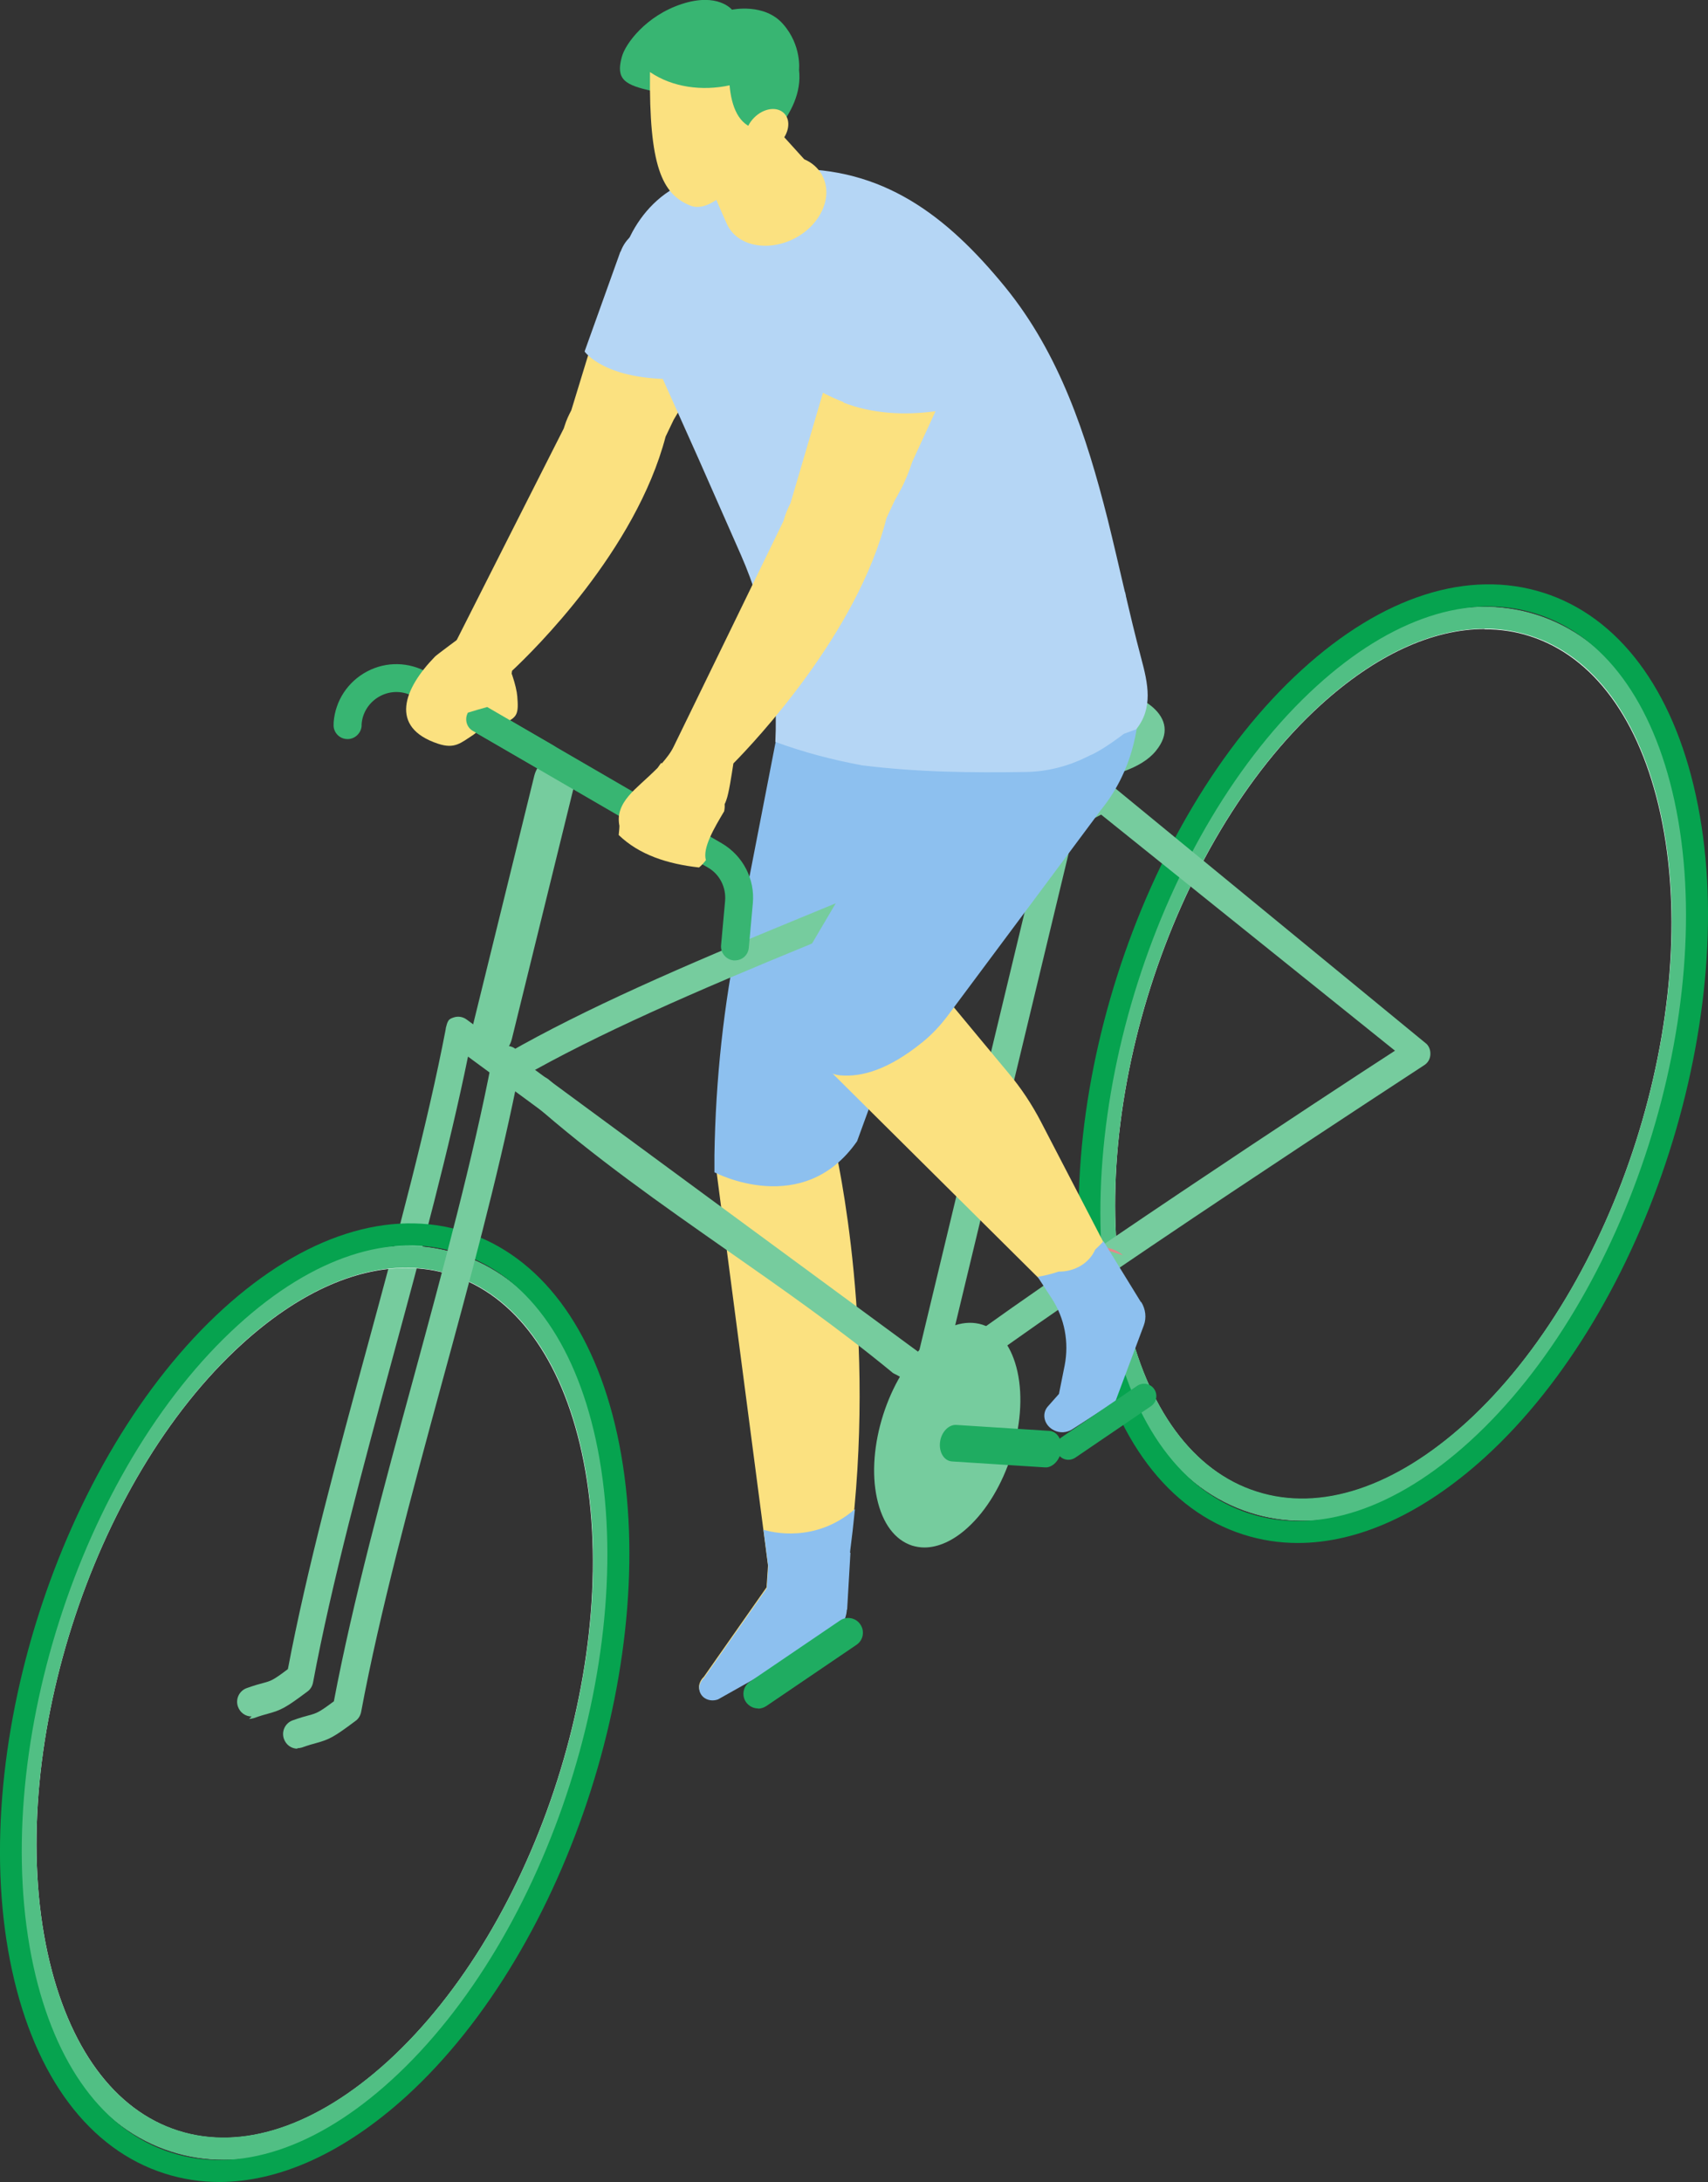 <?xml version="1.0" encoding="UTF-8"?>
<svg id="_レイヤー_2" data-name="レイヤー 2" xmlns="http://www.w3.org/2000/svg" width="72.08" height="92.06" viewBox="0 0 72.08 92.06">
  <rect x="0" y="0" width="72.08" height="92.06" fill="#333333" stroke="none"/>
  <defs>
    <style>
      .cls-1 {
        fill: #38b572;
      }

      .cls-2 {
        fill: #76cc9e;
      }

      .cls-3 {
        fill: #b5d6f5;
      }

      .cls-4 {
        fill: #fbe180;
      }

      .cls-5 {
        fill: #ed7a7f;
      }

      .cls-6 {
        fill: #1fac61;
      }

      .cls-7 {
        fill: #fff;
      }

      .cls-8 {
        fill: #715154;
      }

      .cls-9 {
        fill: #51bf84;
      }

      .cls-10 {
        fill: #e4888b;
      }

      .cls-11 {
        fill: #8dc0ef;
      }

      .cls-12 {
        fill: #dceaff;
      }

      .cls-13 {
        fill: #06a34f;
      }
    </style>
  </defs>
  <g id="ilust-2">
    <g id="item23">
      <path class="cls-4" d="M25.78,11.85l-1.67,5.46c-.11.21-.21.42-.28.65-.01.04-.03.08-.04.12,0,0-4.63,9.14-4.66,9.21-.05.11-.12.21-.19.3.83.45,1.69.85,2.48,1.38.02.01.04.03.07.05.05-.25.09-.51.12-.72.89-.83,5.22-5.07,6.48-9.88l.34-.71c.1-.16.19-.32.28-.49.19-.35.34-.73.48-1.11l1.1-2.3c-1.64-.27-3.34-.77-4.51-1.94Z"/>
      <path class="cls-3" d="M26.18,10.62l-1.51,4.21s.84,1.23,3.93,1.16c3.09-.06.34-5.84.34-5.84h0c-.79-.97-2.33-.7-2.75.47Z"/>
      <path class="cls-5" d="M28.3,10.89c-.02.05-.04.11-.06.16l.03-.17s.02,0,.03,0Z"/>
      <path class="cls-2" d="M48.66,29.85c-.9-.79-2.82-1.16-4.11-.87-1.74.39-5.36,2.69-3.53,4.12.76.59,2.08.42,3.15.2.5-.1.99-.2,1.49-.3,1.19-.24,2.49-.54,3.12-1.32.59-.72.42-1.35-.12-1.83Z"/>
      <g>
        <g>
          <path class="cls-4" d="M35.15,48.06l.12-.29c-1.28,0-2.56,0-3.84.03-.11.16-.24.31-.36.47-.1.13-.2.25-.3.38,0,0,0,0,0,0,0,0,0,0,0,0,0,.01-.02.02-.03.03,0,0,0,0,0,0-.02.04-.03.05-.02.03-.04.07-.09.14-.16.2-.06.06-.14.12-.21.16-.05.03-.1.05-.15.07l2.01,15.36.2,1.55-.06.92-2.65,3.78c-.09.08-.15.19-.18.29-.01.04-.02.08-.02.11,0,.15.05.3.17.41.16.14.4.18.62.1l4.36-2.45c.61-.22,1.05-.75,1.08-1.35l.14-2.41h-.02c.08-.63.15-1.24.21-1.85.81-8.67-.91-15.59-.91-15.59Z"/>
          <path class="cls-11" d="M35.74,67.9c-.03.59-.47,1.13-1.08,1.35l-4.36,2.45c-.22.08-.46.04-.62-.1-.12-.11-.18-.26-.17-.41,0-.04,0-.08.02-.11.03-.1.09-.21.18-.29l2.65-3.78.06-.92-.2-1.55c.31.1,2.18.59,3.86-.87-.06.61-.13,1.22-.21,1.84h.02s-.14,2.41-.14,2.41Z"/>
        </g>
        <path class="cls-11" d="M38.17,31.19c-1.26-.16-3.85-1.42-5.12-1.52l-1.87,9.63c-.64,3.09-.98,6.25-1.03,9.44v.72s3.73,1.98,6.02-1.31l5.94-16.29c-1.31-.24-2.63-.47-3.95-.66Z"/>
      </g>
      <g>
        <path class="cls-7" d="M54.95,64.15c-.75,0-1.48-.11-2.19-.34-3.01-.96-5.19-3.86-6.13-8.17h0c-1.89-8.68,1.91-20.61,8.48-26.58,3.26-2.97,6.71-4.07,9.73-3.11,3.01.96,5.19,3.86,6.13,8.17,1.89,8.68-1.91,20.61-8.48,26.58-2.49,2.27-5.1,3.45-7.53,3.45ZM62.65,26.54c-2.21,0-4.6,1.1-6.92,3.21-6.35,5.78-10.03,17.31-8.2,25.71h0c.87,3.97,2.82,6.63,5.51,7.49,2.69.86,5.82-.18,8.83-2.91,6.35-5.78,10.03-17.31,8.2-25.71-.87-3.97-2.82-6.63-5.51-7.49-.62-.2-1.25-.29-1.91-.29Z"/>
        <path class="cls-9" d="M54.96,64.16c-.75,0-1.49-.11-2.2-.34-3.02-.96-5.19-3.86-6.13-8.17h0c-1.89-8.68,1.91-20.61,8.49-26.6,3.26-2.97,6.71-4.07,9.73-3.11,3.02.96,5.19,3.86,6.13,8.17,1.89,8.68-1.91,20.61-8.49,26.6-2.49,2.27-5.1,3.45-7.53,3.45ZM47.53,55.45c.87,3.97,2.82,6.63,5.51,7.48,2.69.86,5.82-.18,8.83-2.91,6.36-5.78,10.04-17.32,8.21-25.72-.87-3.97-2.82-6.63-5.51-7.48-2.69-.86-5.82.17-8.83,2.91-6.36,5.78-10.04,17.32-8.21,25.72h0Z"/>
        <path class="cls-13" d="M54.77,65.1c-.79,0-1.56-.12-2.31-.36-3.16-1.01-5.45-4.05-6.43-8.56-1.99-9.12,2.01-21.64,8.91-27.92,3.41-3.11,7.03-4.26,10.2-3.25,3.16,1.01,5.45,4.05,6.43,8.56,1.99,9.12-2.01,21.64-8.91,27.92-2.61,2.37-5.34,3.61-7.89,3.61ZM55.25,28.61l.31.34c-6.68,6.08-10.55,18.21-8.63,27.04.91,4.17,2.97,6.97,5.81,7.87,2.84.91,6.14-.18,9.29-3.05,6.68-6.08,10.55-18.21,8.63-27.04-.91-4.17-2.97-6.97-5.81-7.87-2.84-.91-6.14.18-9.29,3.05l-.31-.34Z"/>
      </g>
      <path class="cls-6" d="M31.99,72.08c-.2,0-.39-.1-.51-.27-.19-.28-.12-.67.17-.86l3.8-2.58c.28-.19.67-.12.86.17.19.28.12.67-.17.86l-3.8,2.58c-.11.07-.23.11-.35.11Z"/>
      <path class="cls-2" d="M39.19,58.55s-.1,0-.14-.02c-.33-.08-.53-.41-.45-.74l6.72-27.95c.08-.33.41-.53.74-.45.33.08.53.41.45.74l-6.72,27.95c-.07.28-.32.47-.6.47Z"/>
      <path class="cls-2" d="M10.62,72.42c-.26,0-.49-.16-.58-.42-.11-.32.06-.67.38-.78.31-.11.52-.17.68-.21.33-.09.42-.11,1.05-.59.79-4.18,2.1-9.02,3.38-13.71,1.24-4.56,2.51-9.27,3.28-13.29,0-.05.02-.1.03-.14.02-.09.05-.17.1-.24h0s0,0,0,0h0s0,0,0,0h0s0,0,0,0h0s0,0,0,0h0s0,0,0,0h0s0,0,0,0h0s0,0,0,0c0,0,0,0,0,0h0s0,0,0,0h0s0,0,0,0h0s0,0,0,0c0,0,0,0,0,0h0s0,0,0,0h0s0,0,0,0h0s0,0,0,0h0s0,0,0,0c0,0,0,0,0,0,0,0,0,0,0,0h0s0,0,0,0h0s0,0,0,0h0s0,0,0,0c0,0,0,0,0,0h0s0,0,0,0h0s0,0,0,0h0s0,0,0,0h0s0,0,0,0c0,0,0,0,0,0h0s0,0,0,0c0,0,0,0,0,0,0,0,0,0,0,0h0s0,0,0,0h0s0,0,0,0h0s0,0,0,0c0,0,0,0,0,0,0,0,0,0,0,0h0s0,0,0,0h0s0,0,0,0h0s0,0,0,0h0s0,0,0,0h0s0,0,0,0h0s0,0,0,0h0s0,0,0,0h0s0,0,0,0h0s0,0,0,0h0s0,0,0,0h0s0,0,0,0h0s0,0,0,0h0s0,0,0,0h0s.04-.04.06-.05h0s0,0,0,0h0s0,0,0,0h0s0,0,0,0h0s0,0,0,0h0s0,0,0,0h0s0,0,0,0h0s0,0,0,0h0s0,0,0,0h0s0,0,0,0c0,0,0,0,0,0h0s0,0,0,0h0s0,0,0,0h0s0,0,0,0h0s0,0,0,0h0s0,0,0,0h0s0,0,0,0c0,0,0,0,0,0,0,0,0,0,0,0h0s0,0,0,0c0,0,0,0,0,0h0s0,0,0,0h0s0,0,0,0h0s0,0,0,0h0s0,0,0,0h0s0,0,0,0h0s0,0,0,0h0s0,0,0,0h0s0,0,0,0h0s0,0,0,0c0,0,0,0,0,0h0s0,0,0,0h0s0,0,0,0h0s0,0,0,0h0s0,0,0,0h0s.07-.04.11-.05c.2-.08.42-.05.59.08,0,0,0,0,0,0,.27.2,19.47,14.33,19.75,14.53.27.2.33.59.13.86-.2.27-.59.33-.86.13-.24-.18-15.32-11.28-18.97-13.96-.79,3.87-1.98,8.29-3.14,12.56-1.29,4.75-2.62,9.66-3.4,13.85-.03.15-.11.29-.24.38-.92.69-1.11.78-1.65.93-.15.04-.33.09-.61.19-.07.02-.13.03-.2.03Z"/>
      <path class="cls-2" d="M39.47,58.71c-.5,0-.96-.28-1.31-.51-.14-.09-.27-.17-.4-.23-.04-.02-.08-.04-.11-.07-2.27-1.87-4.64-3.52-6.94-5.13-2.77-1.94-5.64-3.94-8.33-6.32-.25-.22-.27-.59-.05-.84.22-.25.59-.27.84-.05,2.64,2.33,5.47,4.32,8.22,6.23,2.3,1.6,4.67,3.26,6.96,5.14.15.08.29.17.43.25.33.21.58.35.72.32,4.43-3.38,16.74-11.47,19.37-13.17l-12.4-9.96c-3.17,1.68-7.76,3.61-12.23,5.45-4.98,2.04-9.03,3.81-12.23,5.64-.28.16-.65.06-.81-.22s-.06-.65.22-.81c3.27-1.87,7.35-3.65,12.37-5.71,4.64-1.9,9.4-3.91,12.52-5.61.24-.13.54-.08.72.12l13.18,10.82c.12.13.17.3.15.48s-.12.33-.27.42c-.13.09-14.98,9.75-19.94,13.54-.03.02-.06.04-.09.06-.21.1-.41.14-.6.14Z"/>
      <path class="cls-10" d="M46.35,52.63l1.04.33c-.29-.26-.66-.35-1.04-.33Z"/>
      <path class="cls-10" d="M46.33,52.63s.01,0,.02,0h-.05s.02,0,.03,0Z"/>
      <path class="cls-2" d="M20.72,44.62c-.07,0-.13,0-.2-.03-.46-.13-.72-.67-.59-1.22l2.62-10.65c.14-.54.62-.88,1.08-.75.46.13.72.67.59,1.22l-2.62,10.65c-.12.47-.49.78-.88.78Z"/>
      <path class="cls-1" d="M31.01,40.52s-.04,0-.05,0c-.32-.03-.56-.32-.53-.64l.17-1.87c.05-.57-.23-1.13-.73-1.41l-12.4-7.2c-.44-.26-.98-.27-1.43-.03-.45.24-.75.69-.78,1.2v.07c-.03.32-.32.57-.64.54-.32-.02-.57-.31-.54-.63v-.07c.07-.92.6-1.72,1.41-2.15.81-.43,1.77-.41,2.57.05l12.4,7.2c.89.52,1.41,1.51,1.31,2.54l-.17,1.87c-.03.31-.28.53-.59.53Z"/>
      <path class="cls-2" d="M42.94,57.88c-.23-1.05-.75-1.75-1.48-1.99-.73-.23-1.56.04-2.35.76-1.63,1.48-2.57,4.43-2.1,6.57.23,1.05.75,1.75,1.48,1.99.17.05.34.08.52.08.59,0,1.23-.29,1.83-.84,1.63-1.48,2.57-4.43,2.1-6.57Z"/>
      <path class="cls-6" d="M44.19,61.91s-.06,0-.1,0l-3.91-.25c-.34-.02-.56-.39-.51-.81.05-.43.37-.76.7-.73l3.91.25c.34.02.56.39.51.81-.05.38-.31.69-.61.73Z"/>
      <g>
        <path class="cls-7" d="M9.43,91.11c-.75,0-1.48-.11-2.19-.34-3.01-.96-5.19-3.86-6.13-8.17-1.89-8.68,1.91-20.61,8.48-26.58,3.26-2.97,6.71-4.07,9.73-3.11,3.01.96,5.19,3.86,6.13,8.17,1.89,8.68-1.91,20.61-8.48,26.58-2.49,2.27-5.1,3.45-7.53,3.45ZM17.13,53.5c-2.21,0-4.6,1.1-6.92,3.21C3.86,62.48.18,74.02,2.01,82.41h0c.87,3.97,2.82,6.63,5.51,7.49,2.69.86,5.82-.18,8.83-2.91,6.35-5.78,10.03-17.31,8.2-25.71-.87-3.97-2.82-6.63-5.51-7.49-.62-.2-1.25-.29-1.91-.29Z"/>
        <path class="cls-9" d="M9.43,91.12c-.75,0-1.49-.11-2.2-.34-3.02-.96-5.19-3.86-6.13-8.17h0c-1.89-8.68,1.91-20.61,8.49-26.6,3.26-2.97,6.71-4.07,9.73-3.11,3.02.96,5.19,3.86,6.13,8.17,1.89,8.68-1.91,20.61-8.49,26.6-2.49,2.27-5.1,3.45-7.53,3.45ZM2.01,82.41c.87,3.97,2.82,6.63,5.51,7.48,2.69.86,5.82-.18,8.83-2.91,6.36-5.78,10.04-17.32,8.21-25.72-.87-3.97-2.82-6.63-5.51-7.48-2.69-.86-5.82.18-8.83,2.91C3.86,62.48.18,74.02,2.01,82.41h0Z"/>
        <path class="cls-13" d="M9.25,92.06c-.79,0-1.56-.12-2.31-.36-3.16-1.01-5.45-4.05-6.43-8.56-1.99-9.12,2.01-21.64,8.91-27.92,3.41-3.1,7.03-4.26,10.2-3.25,3.16,1.01,5.45,4.05,6.43,8.56,1.99,9.12-2.01,21.64-8.91,27.92-2.61,2.37-5.34,3.61-7.89,3.61ZM9.73,55.57l.31.34C3.36,61.99-.51,74.12,1.41,82.95c.91,4.17,2.97,6.97,5.81,7.87,2.84.91,6.14-.18,9.29-3.05,6.68-6.08,10.55-18.21,8.63-27.04-.91-4.17-2.97-6.97-5.81-7.87-2.84-.91-6.14.18-9.29,3.05l-.31-.34Z"/>
      </g>
      <path class="cls-2" d="M12.56,73.78c-.26,0-.49-.16-.58-.42-.11-.32.06-.67.38-.78.31-.11.52-.17.68-.21.33-.09.42-.12,1.05-.59.79-4.18,2.1-9.02,3.38-13.71,1.24-4.56,2.51-9.27,3.28-13.29,0-.05.02-.1.03-.14,0,0,0-.01,0-.02.03-.14.11-.26.21-.35h0s.05-.04.08-.06c.12-.07.26-.09.4-.07.01,0,.02,0,.04,0h0c.09.02.18.06.25.12.47.37.31,1.08.15,1.38-.03.07-.08.12-.12.17-.79,3.88-1.98,8.29-3.15,12.57-1.29,4.75-2.62,9.66-3.4,13.85-.03.15-.11.29-.24.38-.92.69-1.11.78-1.65.93-.15.04-.33.09-.61.19-.07.02-.13.03-.2.03Z"/>
      <path class="cls-4" d="M19.58,26.78c-.06.04-1.18.87-1.22.92-1.32,1.35-1.96,2.99.13,3.68.7.23.95-.03,1.49-.38.24-.16.4-.51.69-.6.21-.07.46.16.6.11.57-.24.62-.4.56-1.13-.06-.8-1.04-3.53-2.25-2.6Z"/>
      <g>
        <path class="cls-4" d="M47.17,53.57l-3.24-6.24c-.38-.73-.84-1.43-1.39-2.08l-1.14-1.37-1.41-1.7c-.7.21-1.39.44-2.08.7-1.09.46-2.16.97-3.22,1.5l.12.59,9.58,9.51.51.62c.82-.38,1.66-.75,2.47-1.13l-.21-.41Z"/>
        <path class="cls-11" d="M48.15,54.94l-1.58-2.57c-.11.12-.23.24-.35.35-.25.57-.86.94-1.55.93-.28.1-.58.17-.88.22l.6.92c.54.83.73,1.84.54,2.82l-.24,1.2-.47.53c-.28.32-.15.81.27,1.01.24.12.53.1.75-.04l1.83-1.18,1.2-3.21c.12-.32.08-.68-.11-.99Z"/>
        <path class="cls-11" d="M47.5,25.03l-.04-.06c-1.24,0-2.48.02-3.72.13-.82.14-1.61.34-2.39.64-.77.36-1.53.76-2.28,1.14l1.81,1.71-7.09,12.03.03-.12c-.86,1.61,0,4.72,1.64,4.87.91.08,2.04-.24,3.47-1.4.41-.33.77-.72,1.09-1.15l6.4-8.59s0,0,0-.01c1.32-1.58,1.88-3.75,1.56-5.91l-.49-3.28Z"/>
      </g>
      <path class="cls-11" d="M34.78,10.62s-1.12,3.26-.45,8.78c0,0,2.86,2.04,6.07.76l.07-6.37s-1.45-6.49-5.69-3.17Z"/>
      <path class="cls-12" d="M30.28,17.91s-.02,0-.03,0c0-.03.03,0,.03,0Z"/>
      <path class="cls-8" d="M30.45,7.07s.01,0,.02,0c0-.02,0-.05,0-.08,0,.02,0,.05-.01.07Z"/>
      <path class="cls-3" d="M32.72,31.3h0c1.19.44,2.42.76,3.66.99,2.31.29,4.63.32,6.96.28.87-.02,1.73-.24,2.52-.63.08-.04.15-.08.23-.11.54-.25,1.34-.87,1.34-.87l.52-.19c.72-.9.5-1.92.21-3-.51-1.92-.93-3.91-1.42-5.88-.89-3.52-2.02-6.96-4.33-9.79-2.47-3.02-5.16-5.06-9.12-4.97-.35,0-.68.03-1,.08-.69.1-1.87.21-2.38.26-2.5.25-3.95,2.98-3.73,4.52l3.3,7.37,1.79,4.06c1.08,2.46,1.58,5.17,1.45,7.89Z"/>
      <g>
        <path class="cls-4" d="M34.7,7.4c-.17-.31-.43-.54-.76-.68h0s-2.82-3.11-2.82-3.11l-2.11,1.58-.08-.19c-.05.33,1.63,4.23,1.78,4.52.46.88,1.73,1.11,2.84.53,1.1-.58,1.62-1.77,1.15-2.64Z"/>
        <path class="cls-1" d="M26.24,2.41c-.08.3-.14.64.04.89.35.5,1.55.5,2.11.82.69.39,1.4.77,2.15,1.03.72.24,1.68.08,2.25.35.6-.74,1.04-1.6.93-2.55,0,0,.12-1.03-.67-1.93-.79-.91-2.16-.61-2.16-.61,0,0-.59-.74-2.12-.24-1.52.5-2.39,1.69-2.53,2.24Z"/>
        <path class="cls-4" d="M30.79,3.6c-1.15.25-2.41.09-3.36-.56-.04,3.93.49,5.16,1.72,5.64,1.21.47,3.01-2.43,3.01-2.43l-.21-.8c-.79-.16-1.08-.97-1.16-1.84Z"/>
        <path class="cls-4" d="M31.64,6.22c.3.3.86.22,1.26-.18s.49-.96.19-1.26c-.3-.3-.86-.22-1.26.18-.4.4-.49.96-.19,1.26Z"/>
      </g>
      <path class="cls-6" d="M45.09,61.59c-.17,0-.33-.08-.43-.23-.16-.24-.1-.56.14-.72l3.19-2.17c.24-.16.56-.1.72.14.16.24.1.56-.14.72l-3.19,2.17c-.09.06-.19.09-.29.09Z"/>
      <path class="cls-1" d="M20.56,29.83c-.33.09-.49.14-.82.24,0,0,0,0,0,.01-.14.27-.05.61.22.76l2.8,1.62c.27.15.61.07.77-.19,0,0,.01-.02.02-.02.18-.27.08-.64-.2-.8l-2.79-1.62Z"/>
      <path class="cls-4" d="M35.61,16.97c-.31-.12-.6-.25-.88-.4l-1.37,4.66c-.11.21-.2.43-.27.66-.01.04-.02.08-.04.12,0,0-4.58,9.42-4.62,9.49-.12.25-.3.48-.5.71l-.03-.02c-.05.07-.1.14-.15.21-.23.23-.47.45-.7.66-.36.33-.74.69-.88,1.14-.07.22-.07.44-.03.64,0,.13-.02.26-.03.39.87.84,2.06,1.22,3.39,1.37.11-.09.2-.19.29-.31-.15-.52.36-1.37.77-2.06.02-.1.03-.2.02-.3.03-.06.05-.11.07-.17.11-.29.22-1.04.3-1.55.9-.91,5.25-5.52,6.46-10.35l.34-.73c.1-.17.19-.34.28-.51.19-.36.34-.75.47-1.14l.98-2.13c-1.32.18-2.67.11-3.9-.37Z"/>
    </g>
  </g>
</svg>